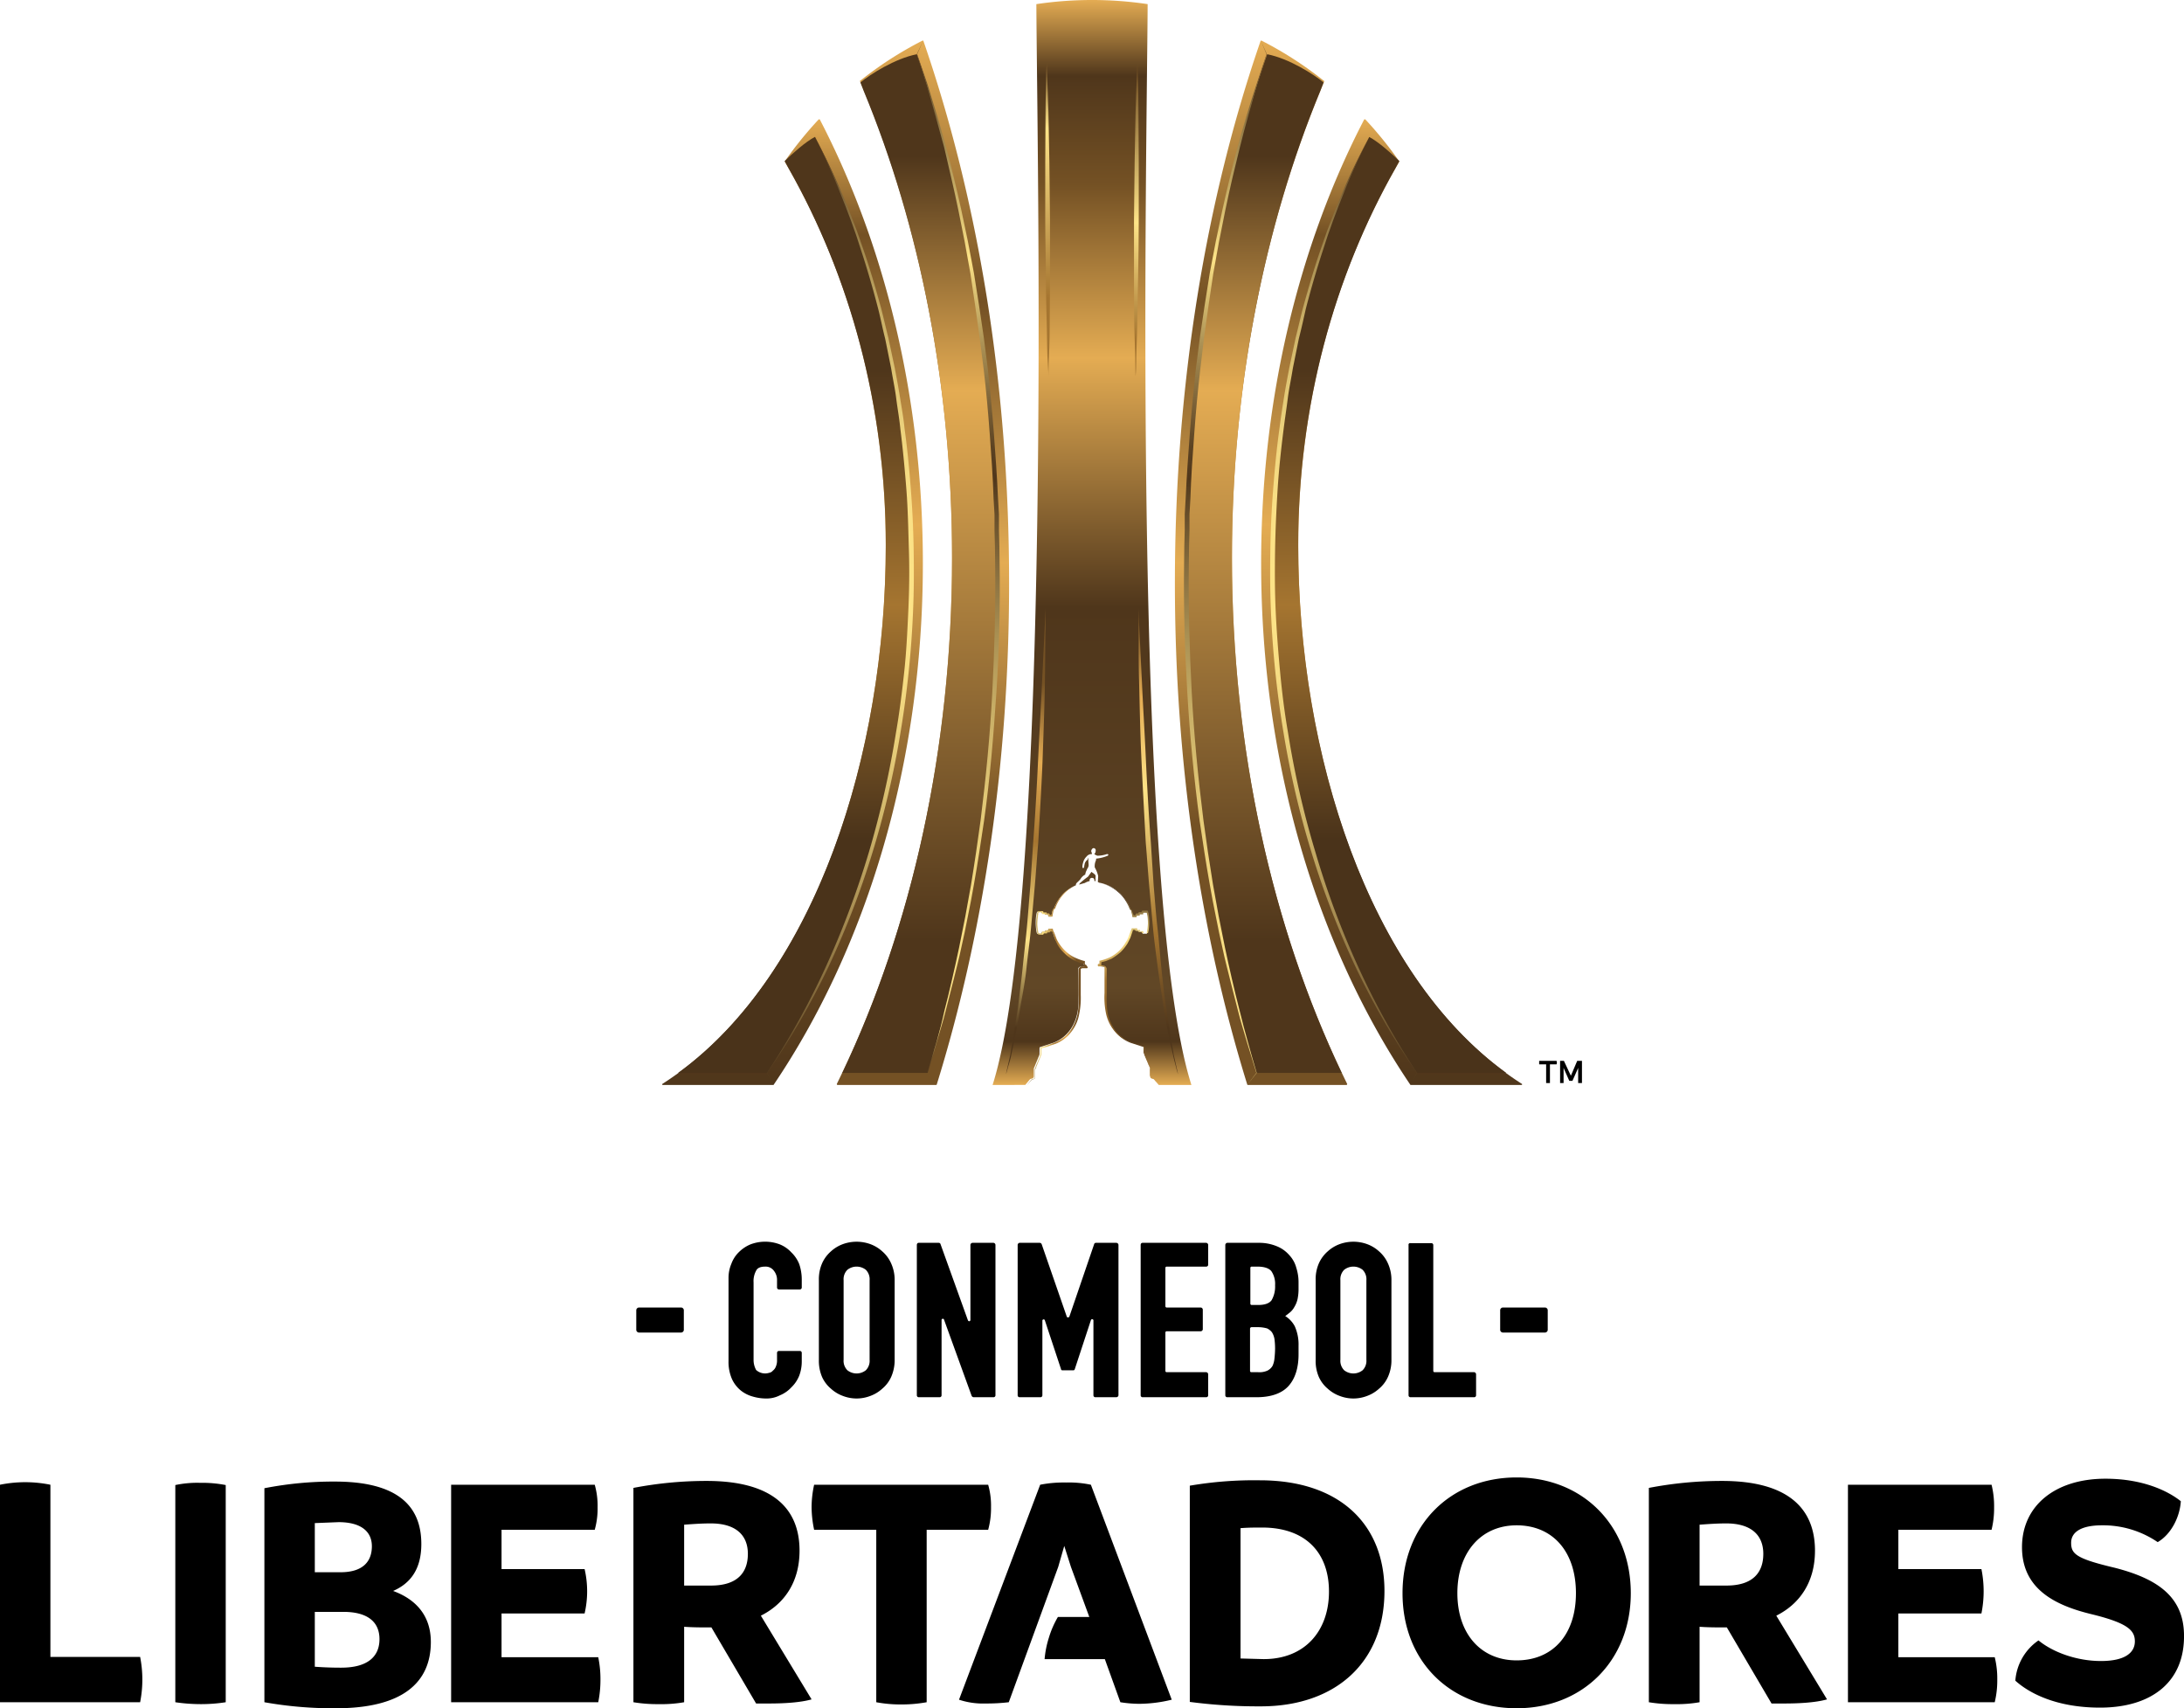 <svg id="Capa_1" data-name="Capa 1" xmlns="http://www.w3.org/2000/svg" xmlns:xlink="http://www.w3.org/1999/xlink" viewBox="0 0 688.9 538.8"><defs><style>.cls-1{mask:url(#mask);}.cls-2,.cls-4{mix-blend-mode:multiply;}.cls-2{fill:url(#linear-gradient);}.cls-3{mask:url(#mask-2);}.cls-4{fill:url(#linear-gradient-2);}.cls-5{fill:url(#linear-gradient-3);}.cls-6{fill:url(#linear-gradient-4);}.cls-7{fill:url(#linear-gradient-5);}.cls-8{fill:url(#linear-gradient-6);}.cls-9{fill:url(#linear-gradient-7);}.cls-10{fill:url(#linear-gradient-8);}.cls-11{fill:url(#linear-gradient-9);}.cls-12{fill:url(#linear-gradient-10);}.cls-13{fill:url(#linear-gradient-11);}.cls-14{fill:url(#linear-gradient-12);}.cls-15{fill:url(#linear-gradient-13);}.cls-16{mask:url(#mask-3);}.cls-17{fill:url(#linear-gradient-14);}.cls-18{mask:url(#mask-4);}.cls-19{fill:url(#linear-gradient-15);}.cls-20{fill:url(#linear-gradient-16);}.cls-21{fill:url(#linear-gradient-17);}.cls-22{fill:url(#linear-gradient-18);}.cls-23{fill:url(#linear-gradient-19);}.cls-24{fill:url(#linear-gradient-20);}.cls-25{fill:url(#linear-gradient-21);}.cls-26{fill:url(#linear-gradient-22);}.cls-27{fill:url(#linear-gradient-23);}.cls-28{filter:url(#luminosity-noclip-4);}.cls-29{filter:url(#luminosity-noclip-3);}.cls-30{filter:url(#luminosity-noclip-2);}.cls-31{filter:url(#luminosity-noclip);}</style><filter id="luminosity-noclip" x="734.99" y="-8942" width="28.93" height="32766" filterUnits="userSpaceOnUse" color-interpolation-filters="sRGB"><feFlood flood-color="#fff" result="bg"/><feBlend in="SourceGraphic" in2="bg"/></filter><mask id="mask" x="734.99" y="-8942" width="28.93" height="32766" maskUnits="userSpaceOnUse"><g class="cls-31"/></mask><linearGradient id="linear-gradient" x1="749.45" y1="517.4" x2="749.45" y2="484.09" gradientUnits="userSpaceOnUse"><stop offset="0"/><stop offset="0.05" stop-color="#1e1e1e"/><stop offset="0.17" stop-color="#616161"/><stop offset="0.28" stop-color="#999"/><stop offset="0.38" stop-color="#c5c5c5"/><stop offset="0.47" stop-color="#e5e5e5"/><stop offset="0.55" stop-color="#f8f8f8"/><stop offset="0.6" stop-color="#fff"/><stop offset="1" stop-color="#fff"/></linearGradient><filter id="luminosity-noclip-2" x="722.34" y="-8942" width="54.24" height="32766" filterUnits="userSpaceOnUse" color-interpolation-filters="sRGB"><feFlood flood-color="#fff" result="bg"/><feBlend in="SourceGraphic" in2="bg"/></filter><mask id="mask-2" x="722.34" y="-8942" width="54.24" height="32766" maskUnits="userSpaceOnUse"><g class="cls-30"/></mask><linearGradient id="linear-gradient-2" x1="749.45" y1="484.09" x2="749.45" y2="819.81" gradientUnits="userSpaceOnUse"><stop offset="0.06" stop-color="#fff"/><stop offset="0.22" stop-color="#fff"/><stop offset="0.38" stop-color="#fff"/><stop offset="0.53" stop-color="#fff"/><stop offset="0.74" stop-color="#ccc"/><stop offset="0.75" stop-color="#cfcfcf"/><stop offset="0.8" stop-color="#eaeaea"/><stop offset="0.84" stop-color="#f9f9f9"/><stop offset="0.88" stop-color="#fff"/><stop offset="1" stop-color="#fff"/></linearGradient><linearGradient id="linear-gradient-3" x1="749.45" y1="823.18" x2="749.45" y2="481" gradientUnits="userSpaceOnUse"><stop offset="0" stop-color="#e4ac53"/><stop offset="0.04" stop-color="#4f361b"/><stop offset="0.09" stop-color="#614726"/><stop offset="0.44" stop-color="#4f361b"/><stop offset="0.67" stop-color="#e4ac53"/><stop offset="0.83" stop-color="#745124"/><stop offset="0.93" stop-color="#4f361b"/><stop offset="1" stop-color="#e4ac53"/></linearGradient><linearGradient id="linear-gradient-4" x1="735.43" y1="599.65" x2="735.43" y2="500.91" gradientUnits="userSpaceOnUse"><stop offset="0.25" stop-color="#a57530"/><stop offset="0.79" stop-color="#fee488"/><stop offset="1" stop-color="#745124"/></linearGradient><linearGradient id="linear-gradient-5" x1="728.57" y1="820.01" x2="728.57" y2="672.89" gradientUnits="userSpaceOnUse"><stop offset="0.1" stop-color="#4f361b"/><stop offset="0.29" stop-color="#fee488"/><stop offset="0.5" stop-color="#a57530"/><stop offset="0.67" stop-color="#e4ac53"/><stop offset="0.84" stop-color="#745124"/></linearGradient><linearGradient id="linear-gradient-6" x1="770.34" y1="820.01" x2="770.34" y2="672.89" gradientUnits="userSpaceOnUse"><stop offset="0.1" stop-color="#4f361b"/><stop offset="0.31" stop-color="#a57530"/><stop offset="0.61" stop-color="#fee488"/><stop offset="0.81" stop-color="#e4ac53"/><stop offset="0.97" stop-color="#745124"/></linearGradient><linearGradient id="linear-gradient-7" x1="763.47" y1="599.65" x2="763.47" y2="500.91" gradientUnits="userSpaceOnUse"><stop offset="0.12" stop-color="#a57530"/><stop offset="0.49" stop-color="#fee488"/><stop offset="0.97" stop-color="#745124"/></linearGradient><linearGradient id="linear-gradient-8" x1="696.15" y1="823.18" x2="696.15" y2="493.8" gradientUnits="userSpaceOnUse"><stop offset="0" stop-color="#745124"/><stop offset="0.25" stop-color="#745124"/><stop offset="0.5" stop-color="#e4ac53"/><stop offset="0.75" stop-color="#745124"/><stop offset="1" stop-color="#e4ac53"/></linearGradient><linearGradient id="linear-gradient-9" x1="695.21" y1="819.37" x2="695.21" y2="498.1" gradientUnits="userSpaceOnUse"><stop offset="0.13" stop-color="#4f361b"/><stop offset="0.67" stop-color="#e4ac53"/><stop offset="0.9" stop-color="#4f361b"/></linearGradient><linearGradient id="linear-gradient-10" x1="707.33" y1="823.6" x2="707.33" y2="493.5" gradientUnits="userSpaceOnUse"><stop offset="0" stop-color="#fee488"/><stop offset="0.11" stop-color="#fbe186"/><stop offset="0.2" stop-color="#f1d780"/><stop offset="0.28" stop-color="#e0c675"/><stop offset="0.36" stop-color="#c8ae66"/><stop offset="0.43" stop-color="#a99053"/><stop offset="0.5" stop-color="#846a3c"/><stop offset="0.57" stop-color="#583f20"/><stop offset="0.58" stop-color="#4f361b"/><stop offset="0.61" stop-color="#5b4222"/><stop offset="0.65" stop-color="#7a6036"/><stop offset="0.71" stop-color="#ac9255"/><stop offset="0.78" stop-color="#f1d780"/><stop offset="0.79" stop-color="#fee488"/><stop offset="0.93" stop-color="#886f3f"/><stop offset="1" stop-color="#4f361b"/></linearGradient><linearGradient id="linear-gradient-11" x1="654.95" y1="823.18" x2="654.95" y2="518.52" gradientUnits="userSpaceOnUse"><stop offset="0" stop-color="#4f361b"/><stop offset="0.25" stop-color="#745124"/><stop offset="0.58" stop-color="#e4ac53"/><stop offset="0.88" stop-color="#745124"/><stop offset="1" stop-color="#e4ac53"/></linearGradient><linearGradient id="linear-gradient-12" x1="655.7" y1="819.37" x2="655.7" y2="524.16" gradientUnits="userSpaceOnUse"><stop offset="0.25" stop-color="#4a331a"/><stop offset="0.5" stop-color="#a57530"/><stop offset="0.75" stop-color="#4f361b"/></linearGradient><linearGradient id="linear-gradient-13" x1="670.1" y1="823.5" x2="670.1" y2="523.81" gradientUnits="userSpaceOnUse"><stop offset="0" stop-color="#4f361b"/><stop offset="0.07" stop-color="#775e34"/><stop offset="0.18" stop-color="#a78d52"/><stop offset="0.27" stop-color="#cdb369"/><stop offset="0.36" stop-color="#e8ce7a"/><stop offset="0.44" stop-color="#f8de84"/><stop offset="0.5" stop-color="#fee488"/><stop offset="0.6" stop-color="#fbe186"/><stop offset="0.67" stop-color="#f1d780"/><stop offset="0.74" stop-color="#e0c675"/><stop offset="0.81" stop-color="#c8ae66"/><stop offset="0.87" stop-color="#a99053"/><stop offset="0.93" stop-color="#846a3c"/><stop offset="0.99" stop-color="#583f20"/><stop offset="1" stop-color="#4f361b"/></linearGradient><filter id="luminosity-noclip-3" x="734.99" y="484.09" width="28.93" height="33.3" filterUnits="userSpaceOnUse" color-interpolation-filters="sRGB"><feFlood flood-color="#fff" result="bg"/><feBlend in="SourceGraphic" in2="bg"/></filter><mask id="mask-3" x="329.98" y="3.09" width="28.93" height="33.3" maskUnits="userSpaceOnUse"><g class="cls-29"><g transform="translate(-405 -481)"><g class="cls-1"><path class="cls-2" d="M735,485c0,4.1.1,9.5.2,15.9s.1,10.5.1,16.5h28.3c0-6,.1-11.5.2-16.5s.1-11.8.1-15.9a116.5,116.5,0,0,0-28.9,0Z"/></g></g></g></mask><linearGradient id="linear-gradient-14" x1="749.45" y1="517.4" x2="749.45" y2="484.09" gradientUnits="userSpaceOnUse"><stop offset="0" stop-color="#4f361b"/><stop offset="0.14" stop-color="#5b3a1e"/><stop offset="0.41" stop-color="#6e4122"/><stop offset="0.6" stop-color="#754424"/><stop offset="1" stop-color="#4f361b"/></linearGradient><filter id="luminosity-noclip-4" x="722.34" y="484.09" width="54.24" height="335.72" filterUnits="userSpaceOnUse" color-interpolation-filters="sRGB"><feFlood flood-color="#fff" result="bg"/><feBlend in="SourceGraphic" in2="bg"/></filter><mask id="mask-4" x="317.33" y="3.09" width="54.24" height="335.72" maskUnits="userSpaceOnUse"><g class="cls-28"><g transform="translate(-405 -481)"><g class="cls-3"><path class="cls-4" d="M722.3,819.8c15.8-59.4,13.7-247.1,12.9-318.9-.1-6.4-.2-11.8-.2-15.9a116.5,116.5,0,0,1,28.9,0c0,4.1-.1,9.5-.1,15.9-.9,71.8-3,259.5,12.8,318.9a72.1,72.1,0,0,0-8.8-.7V818l-1.8-4.4v-2a.4.4,0,0,0-.4-.4l-4-1.3c-5.3-2.1-7.8-7.2-7.8-13.1V786.7a.8.8,0,0,0-.8-.8l-1.3-.2a.2.2,0,0,1,0-.3c.2-.1.4-.2.4-.4h0v-.7a12.8,12.8,0,0,0,9.7-9.2,4.9,4.9,0,0,0,.4-1.1h1c.1.3.1.5.2.5h.8c0,.3.1.4.2.4h.9c0,.4.1.6.2.6h1.2c.2,0,.5-1.6.5-3.5s-.3-3.4-.5-3.4h-1.2c-.1,0-.2.2-.2.5h-.9c-.1,0-.2.2-.2.4h-.8c-.1,0-.1.2-.2.6h-.9a16,16,0,0,0-.5-2.1l-.3-.3a12.8,12.8,0,0,0-9.8-8.3l-.4-.2c0-.4.1-1.5.1-1.9a10.6,10.6,0,0,0-.9-2.4,1,1,0,0,1-.2-.7,4.1,4.1,0,0,1,.3-1.6c.2-.4.1-.7.2-.8h.1a11.8,11.8,0,0,0,3-.7c.6-.2.6-.3.7-.5s-.3-.3-.8-.1a9.5,9.5,0,0,1-2.6.4,2.8,2.8,0,0,1-1-.5s0-.1.2-.3a1.4,1.4,0,0,0,.2-.7.7.7,0,0,0-.6-.9c-.4,0-.7.4-.8.9a1.4,1.4,0,0,0,.2.6v.2H749a2.1,2.1,0,0,0-1.3.8,3.7,3.7,0,0,0-1,1.7c-.3.9-.4,1.8-.1,1.9s.3-.1.4-.6.1-.4.1-.6a2.3,2.3,0,0,1,.9-1.4c.2-.2.3-.3.3,0s.3,1.7-.2,2.6h0a1.6,1.6,0,0,0-.3.6,4.4,4.4,0,0,0-.5,1.5h-.1a3.7,3.7,0,0,0-1.4,1.4,9.1,9.1,0,0,1-1,1c-.4.4-.5.7-.4.9a13.2,13.2,0,0,0-7,7.5l-.3.3a16,16,0,0,0-.5,2.1h-.9c-.1-.4-.1-.6-.2-.6h-.8a1,1,0,0,0-.1-.4h-.9c-.1-.3-.2-.5-.3-.5h-1.2c-.2,0-.5,1.5-.5,3.4s.3,3.5.5,3.5h1.2q.1,0,.3-.6h.9a.6.6,0,0,0,.1-.4h.8c.1,0,.1-.2.2-.5h1a4.9,4.9,0,0,0,.4,1.1,12.8,12.8,0,0,0,9.7,9.2v.7h0c0,.2.2.3.4.4s.1.2,0,.3l-1.3.2a.8.8,0,0,0-.8.8c.1,3.4.1,10,.1,10.1,0,5.9-2.6,11-7.9,13.1l-4,1.3a.4.4,0,0,0-.4.4v2l-1.8,4.4v1.1A74.1,74.1,0,0,0,722.3,819.8ZM749.4,756c-.1-.1-.2-.1-.2,0l-1,1.4a29.6,29.6,0,0,0-2.6,2.1c-.1.2-.2.3-.2.4l1.8-.5a4.7,4.7,0,0,1,1.5-.6v-.3a.7.7,0,0,1,.8-.7h0a.7.7,0,0,1,.7.7v.3h.4a8.3,8.3,0,0,1,0-1.6C750.6,756.8,750,756.7,749.4,756Z"/></g></g></g></mask><linearGradient id="linear-gradient-15" x1="749.45" y1="484.09" x2="749.45" y2="819.81" gradientUnits="userSpaceOnUse"><stop offset="0.06" stop-color="#4f361b"/><stop offset="0.22" stop-color="#a57530"/><stop offset="0.25" stop-color="#ad7d35"/><stop offset="0.29" stop-color="#c39544"/><stop offset="0.35" stop-color="#e7ba5b"/><stop offset="0.38" stop-color="#fcd069"/><stop offset="0.53" stop-color="#fcd069"/><stop offset="0.74" stop-color="#e4ac53"/><stop offset="0.75" stop-color="#d29e4c"/><stop offset="0.78" stop-color="#a3793b"/><stop offset="0.81" stop-color="#7f5c2d"/><stop offset="0.83" stop-color="#644723"/><stop offset="0.86" stop-color="#553a1d"/><stop offset="0.88" stop-color="#4f361b"/><stop offset="1" stop-color="#734122"/></linearGradient><linearGradient id="linear-gradient-16" x1="578" y1="823.18" x2="578" y2="493.8" gradientTransform="matrix(-1, 0, 0, 1, 1380.76, 0)" xlink:href="#linear-gradient-8"/><linearGradient id="linear-gradient-17" x1="577.05" y1="819.37" x2="577.05" y2="498.1" gradientTransform="matrix(-1, 0, 0, 1, 1380.76, 0)" xlink:href="#linear-gradient-9"/><linearGradient id="linear-gradient-18" x1="589.18" y1="823.6" x2="589.18" y2="493.5" gradientTransform="matrix(-1, 0, 0, 1, 1380.76, 0)" xlink:href="#linear-gradient-10"/><linearGradient id="linear-gradient-19" x1="536.79" y1="823.18" x2="536.79" y2="518.52" gradientTransform="matrix(-1, 0, 0, 1, 1380.76, 0)" xlink:href="#linear-gradient-11"/><linearGradient id="linear-gradient-20" x1="537.55" y1="819.37" x2="537.55" y2="524.16" gradientTransform="matrix(-1, 0, 0, 1, 1380.76, 0)" xlink:href="#linear-gradient-12"/><linearGradient id="linear-gradient-21" x1="551.95" y1="823.5" x2="551.95" y2="523.81" gradientTransform="matrix(-1, 0, 0, 1, 1380.76, 0)" xlink:href="#linear-gradient-13"/><linearGradient id="linear-gradient-22" x1="728.14" y1="791.25" x2="747.67" y2="791.25" gradientUnits="userSpaceOnUse"><stop offset="0" stop-color="#4f361b"/><stop offset="0.29" stop-color="#fee488"/><stop offset="0.5" stop-color="#a57530"/><stop offset="0.67" stop-color="#e4ac53"/><stop offset="0.84" stop-color="#745124"/></linearGradient><linearGradient id="linear-gradient-23" x1="760.88" y1="823.4" x2="760.88" y2="757.31" gradientUnits="userSpaceOnUse"><stop offset="0" stop-color="#e4ac53"/><stop offset="0.16" stop-color="#745124"/><stop offset="0.5" stop-color="#a57530"/><stop offset="0.71" stop-color="#fee488"/><stop offset="0.9" stop-color="#4f361b"/></linearGradient></defs><path d="M420.9,1003.6V949.3a39.9,39.9,0,0,0-15.9,0v68.6h44.2a36.9,36.9,0,0,0,0-14.3Zm39.4-54.2v68.5a55.2,55.2,0,0,0,8.1.6,50.3,50.3,0,0,0,7.8-.6V949.4a38.6,38.6,0,0,0-8.1-.7A33.3,33.3,0,0,0,460.3,949.4ZM529,982.8c5.3-2.3,8.9-6.7,8.9-14.8,0-12.2-7.7-19.7-27.3-19.7a113.2,113.2,0,0,0-22.2,2.1v67.5a123.1,123.1,0,0,0,22.6,1.9c21.1,0,29.9-8.2,29.9-20.9C540.9,990.5,536.1,985.4,529,982.8Zm-24.7-21.4,7.5-.3c7,0,10.5,2.9,10.5,7.6s-2.7,8.2-9.9,8.2h-8.1Zm8.3,45.6c-3,0-5.6-.1-8.3-.3V989.4h9c7.7,0,11.4,3.2,11.4,8.6S521.1,1007,512.6,1007Zm50.6-3.3V989.9h26.2a31,31,0,0,0,0-14H563.2V963.5h29.4a24.7,24.7,0,0,0,.9-7.1,24.3,24.3,0,0,0-.9-7.1H547.3v68.6h46.4a35.1,35.1,0,0,0,.7-7.2,33.3,33.3,0,0,0-.7-7Zm94-33.6c0-13.4-8.6-22-29.3-22a121.6,121.6,0,0,0-23.1,2.2v67.6a46.2,46.2,0,0,0,8.1.6,40.8,40.8,0,0,0,7.9-.6V994.1c2.7.2,5.4.2,7.8.2h.8l14.1,24h4.1c4.7,0,9.9-.3,13.4-1.3l-16-26.4C652.4,986.9,657.2,980,657.2,970.1Zm-27.9,11h-8.5V961.9c2.8-.2,5.5-.4,8.4-.4,7.9,0,11.7,3.7,11.7,9.6S637.6,981.1,629.3,981.1Zm88.3-24.8a24,24,0,0,0-.9-7H661.8a33.6,33.6,0,0,0-.8,7.1,35.1,35.1,0,0,0,.8,7.1h19.6v54.4a41.5,41.5,0,0,0,7.9.7,44,44,0,0,0,8-.7V963.5h19.4A25.8,25.8,0,0,0,717.6,956.3Zm23.7-7.7a38.4,38.4,0,0,0-8.2.7l-25.6,67.8a24,24,0,0,0,8.4,1.2,59.5,59.5,0,0,0,7.3-.4l15.6-42.7,1.9-6.6,2.1,6.6,5.8,15.8h-9.9a30,30,0,0,0-2.9,6.7,30.5,30.5,0,0,0-1.3,6.6h19l4.9,13.6a39.2,39.2,0,0,0,5.9.5,44,44,0,0,0,10.3-1.3l-25.5-67.8A33.3,33.3,0,0,0,741.3,948.6Zm61.1-.7a120.4,120.4,0,0,0-22.1,1.7v68.2a165.4,165.4,0,0,0,22.4,1.4c23.5,0,39-13.8,39-36.4C841.7,961.9,827.7,947.9,802.4,947.9Zm1.2,56.4-7.3-.2V963c2.4-.2,4.7-.2,6.8-.2,13.7,0,21.1,7.9,21.1,20.2S816.7,1004.3,803.6,1004.3ZM883.4,947c-20.9,0-36,15-36,36.5s15.1,36.3,36,36.3,36-15.1,36-36.3S904.4,947,883.4,947Zm0,57.7c-11.3,0-18.7-8.4-18.7-21.2s7.4-21.4,18.7-21.4,18.7,8.2,18.7,21.4S894.7,1004.7,883.4,1004.7Zm94.1-34.6c0-13.4-8.6-22-29.3-22a121.6,121.6,0,0,0-23.1,2.2v67.6a45.5,45.5,0,0,0,8.1.6,40.8,40.8,0,0,0,7.9-.6V994.1c2.7.2,5.4.2,7.8.2h.8l14.1,24h4c4.8,0,10-.3,13.5-1.3l-16-26.4C972.7,986.9,977.5,980,977.5,970.1Zm-27.9,11h-8.5V961.9c2.8-.2,5.5-.4,8.4-.4,7.9,0,11.7,3.7,11.7,9.6S957.9,981.1,949.6,981.1Zm54.2,22.6V989.9H1030a35.3,35.3,0,0,0,0-14h-26.2V963.5h29.4a28.7,28.7,0,0,0,.8-7.1,28.1,28.1,0,0,0-.8-7.1H987.9v68.6h46.3a29.4,29.4,0,0,0,.8-7.2,27.9,27.9,0,0,0-.8-7Zm68.3-28.2c-12.3-2.9-13.8-4.4-13.8-7.9s3.4-5.5,9.7-5.5a30.6,30.6,0,0,1,17.6,5.3c4.3-2.5,7-8,7.3-12.9-4-3.2-11.9-7.1-23.8-7.1-15.8,0-26.3,8.5-26.3,21.6s10.3,18.3,21.8,21.1,13.8,5.1,13.8,8.6-3,6.2-10.7,6.2-15.2-2.8-19.7-6.5a16.9,16.9,0,0,0-7.3,12.7c4.3,3.9,12.9,8.5,26.7,8.5,16.4,0,26.8-8.2,26.5-23.1C1093.7,984.2,1084.9,978.8,1072.1,975.5Z" transform="translate(-405 -481)"/><path d="M654.6,876a10.1,10.1,0,0,0-3.6-2.5,13,13,0,0,0-9.3,0,11.3,11.3,0,0,0-3.6,2.4,9.8,9.8,0,0,0-2.4,3.7,11.3,11.3,0,0,0-.9,4.5v26.2a13.5,13.5,0,0,0,1.1,5.7,10.2,10.2,0,0,0,2.8,3.6,10.5,10.5,0,0,0,3.8,1.9,15.1,15.1,0,0,0,4.1.6,9.2,9.2,0,0,0,4.4-1,10.1,10.1,0,0,0,3.6-2.5,10.5,10.5,0,0,0,2.5-3.7,12.7,12.7,0,0,0,.8-4.4v-2.8a.6.6,0,0,0-.6-.6h-6.6a.6.6,0,0,0-.6.6v2.2a4.8,4.8,0,0,1-.4,2.2,2.7,2.7,0,0,1-.9,1.2,1.9,1.9,0,0,1-1.2.7,4.2,4.2,0,0,1-4.1-.9,6.6,6.6,0,0,1-.8-3.2V885.5a6.8,6.8,0,0,1,.8-3.7c.4-.9,1.4-1.3,2.9-1.3a3.2,3.2,0,0,1,2.7,1.3,4.6,4.6,0,0,1,1,3.1v2.2a.6.6,0,0,0,.6.6h6.6a.6.6,0,0,0,.6-.6v-2.6a15.1,15.1,0,0,0-.8-4.8A10.5,10.5,0,0,0,654.6,876Zm28.7-.3a11.4,11.4,0,0,0-3.8-2.3,12.7,12.7,0,0,0-8.6,0,11.4,11.4,0,0,0-3.8,2.3,10.8,10.8,0,0,0-2.8,3.8,12.5,12.5,0,0,0-1,5.3v25.1a13,13,0,0,0,1,5.4,10.4,10.4,0,0,0,2.8,3.7,11.4,11.4,0,0,0,3.8,2.3,12,12,0,0,0,8.6,0,11.4,11.4,0,0,0,3.8-2.3,10.4,10.4,0,0,0,2.8-3.7,13,13,0,0,0,1.1-5.4V884.8a12.5,12.5,0,0,0-1.1-5.3A10.8,10.8,0,0,0,683.3,875.7Zm-4,34.2a4.2,4.2,0,0,1-1.2,3.3,4.7,4.7,0,0,1-5.8,0,4.2,4.2,0,0,1-1.2-3.3V884.8a4.2,4.2,0,0,1,1.2-3.3,4.7,4.7,0,0,1,5.8,0,4.2,4.2,0,0,1,1.2,3.3ZM718.4,873h-6.6a.7.7,0,0,0-.7.7v23.6c0,.5-.6.6-.8.1l-8.6-23.9a.6.6,0,0,0-.6-.5h-6.3c-.4,0-.6.3-.6.7v47.4a.6.6,0,0,0,.6.6h6.6a.6.6,0,0,0,.6-.6V897.4a.4.4,0,0,1,.8-.1l8.7,24a.8.8,0,0,0,.6.4h6.3a.6.6,0,0,0,.6-.6V873.7A.7.7,0,0,0,718.4,873Zm38.7,0h-6.4a.6.6,0,0,0-.6.5l-7.8,22.8c-.2.3-.7.3-.8,0l-7.9-22.8a.7.7,0,0,0-.6-.5h-6.4a.7.7,0,0,0-.6.7v47.4a.6.6,0,0,0,.6.6h6.6a.6.6,0,0,0,.6-.6V897.6a.4.4,0,0,1,.8-.1l5.1,15.4c0,.2.2.3.4.3h3.5c.2,0,.3-.1.4-.3l5.1-15.5a.4.4,0,0,1,.8.2v23.5a.6.6,0,0,0,.6.6h6.6a.7.7,0,0,0,.7-.6V873.7A.7.7,0,0,0,757.1,873Zm28.4,0H765.4c-.4,0-.6.3-.6.7v47.4a.6.6,0,0,0,.6.6h20.1a.6.6,0,0,0,.6-.6v-6.6a.7.7,0,0,0-.6-.7H773a.4.4,0,0,1-.4-.4V901.3a.4.4,0,0,1,.4-.4h10.7a.7.7,0,0,0,.7-.6v-6.2a.7.7,0,0,0-.7-.7H773a.4.4,0,0,1-.4-.4V880.9a.4.4,0,0,1,.4-.4h12.5a.6.6,0,0,0,.6-.6v-6.2A.7.7,0,0,0,785.5,873Zm26.2,3.9a10.3,10.3,0,0,0-3.9-2.8A14.6,14.6,0,0,0,802,873h-9.9a.7.7,0,0,0-.6.7v47.4a.6.6,0,0,0,.6.6h9.2c4.6,0,8-1.2,10.1-3.5s3.2-5.7,3.2-10v-2.7a14,14,0,0,0-1.2-6.2,8.4,8.4,0,0,0-3-3.2l1.3-1a5.8,5.8,0,0,0,1.6-1.9,8.2,8.2,0,0,0,1-2.5,15.8,15.8,0,0,0,.3-3.4v-1.7a14.9,14.9,0,0,0-.7-4.7A9.3,9.3,0,0,0,811.7,876.9ZM807,909.5a7,7,0,0,1-.6,2.3,3.9,3.9,0,0,1-1.6,1.5,6.2,6.2,0,0,1-3,.5h-2c-.3,0-.5-.1-.5-.4V900a.5.5,0,0,1,.5-.4h2a10.6,10.6,0,0,1,2.9.4,4.4,4.4,0,0,1,1.5,1.2,5.8,5.8,0,0,1,.8,2.1,23.6,23.6,0,0,1,.2,3A30.5,30.5,0,0,1,807,909.5Zm-.9-18.4q-1.1,1.5-4.2,1.5h-2.1a.4.4,0,0,1-.4-.4V880.9a.4.4,0,0,1,.4-.4h1.8c2.2,0,3.6.5,4.4,1.4a7.1,7.1,0,0,1,1.2,4.5A8.6,8.6,0,0,1,806.1,891.1ZM840,875.7a11.4,11.4,0,0,0-3.8-2.3,12.7,12.7,0,0,0-8.6,0,11.4,11.4,0,0,0-3.8,2.3,10.8,10.8,0,0,0-2.8,3.8,12.5,12.5,0,0,0-1,5.3v25.1a12.7,12.7,0,0,0,1,5.4,10.4,10.4,0,0,0,2.8,3.7,11.4,11.4,0,0,0,3.8,2.3,12,12,0,0,0,8.6,0A11.4,11.4,0,0,0,840,919a10.4,10.4,0,0,0,2.8-3.7,12.7,12.7,0,0,0,1.1-5.4V884.8a12.5,12.5,0,0,0-1.1-5.3A10.8,10.8,0,0,0,840,875.7Zm-4,34.2a4.2,4.2,0,0,1-1.2,3.3,4.7,4.7,0,0,1-5.8,0,4.2,4.2,0,0,1-1.2-3.3V884.8a4.2,4.2,0,0,1,1.2-3.3,4.7,4.7,0,0,1,5.8,0,4.2,4.2,0,0,1,1.2,3.3Zm34,3.9H857.5a.4.4,0,0,1-.4-.4V873.7a.6.6,0,0,0-.6-.6h-6.6a.5.5,0,0,0-.6.6v47.4a.6.6,0,0,0,.6.6H870a.6.6,0,0,0,.6-.6v-6.6A.7.7,0,0,0,870,913.8Zm22.4-20.4H879a.9.9,0,0,0-.8.8v6.3a.9.9,0,0,0,.8.8h13.4a.9.9,0,0,0,.8-.8v-6.3A.9.9,0,0,0,892.4,893.4Zm-272.5,0H606.5a.9.9,0,0,0-.8.8v6.3a.9.9,0,0,0,.8.8h13.4a.9.9,0,0,0,.8-.8v-6.3A.9.9,0,0,0,619.9,893.4Z" transform="translate(-405 -481)"/><path class="cls-5" d="M750.6,757.3a8.3,8.3,0,0,0,0,1.6h-.4v-.3a.7.7,0,0,0-.7-.7h0a.7.7,0,0,0-.8.7v.3a4.7,4.7,0,0,0-1.5.6l-1.8.5c0-.1.1-.2.2-.4a29.6,29.6,0,0,1,2.6-2.1l1-1.4c0-.1.1-.1.2,0S750.6,756.8,750.6,757.3Zm-22.2,65.9,1.5-1.8.5-.2a.7.7,0,0,0,.7-.7V818l1.8-4.4v-2a.4.4,0,0,1,.4-.4l4-1.3c5.3-2.1,7.9-7.2,7.9-13.1,0-.1,0-6.7-.1-10.1a.8.8,0,0,1,.8-.8l1.3-.2c.1-.1.2-.2,0-.3s-.4-.2-.4-.4h0v-.7a12.8,12.8,0,0,1-9.7-9.2,4.9,4.9,0,0,1-.4-1.1h-1c-.1.3-.1.5-.2.5h-.8a.6.6,0,0,1-.1.4h-.9q-.2.6-.3.6h-1.2c-.2,0-.5-1.6-.5-3.5s.3-3.4.5-3.4h1.2c.1,0,.2.2.3.5h.9a1,1,0,0,1,.1.4h.8c.1,0,.1.2.2.6h.9a16,16,0,0,1,.5-2.1l.3-.3a13.2,13.2,0,0,1,7-7.5c-.1-.2,0-.5.4-.9a9.1,9.1,0,0,0,1-1,3.7,3.7,0,0,1,1.4-1.4h.1a4.4,4.4,0,0,1,.5-1.5,1.6,1.6,0,0,1,.3-.6h0c.5-.9.2-1.2.2-2.6s-.1-.2-.3,0a2.3,2.3,0,0,0-.9,1.4c0,.2-.1.4-.1.6s-.1.7-.4.6-.2-1,.1-1.9a3.7,3.7,0,0,1,1-1.7,2.1,2.1,0,0,1,1.3-.8h.4V750a1.4,1.4,0,0,1-.2-.6c.1-.5.4-.9.8-.9a.7.7,0,0,1,.6.9,1.4,1.4,0,0,1-.2.7c-.2.2-.2.3-.2.3a2.8,2.8,0,0,0,1,.5,9.5,9.5,0,0,0,2.6-.4c.5-.2.8-.1.8.1s-.1.3-.7.5a11.8,11.8,0,0,1-3,.7h-.1c-.1.1,0,.4-.2.8a4.1,4.1,0,0,0-.3,1.6,1,1,0,0,0,.2.7,10.6,10.6,0,0,1,.9,2.4c0,.4-.1,1.5-.1,1.9l.4.2a12.8,12.8,0,0,1,9.8,8.3l.3.3a16,16,0,0,1,.5,2.1h.9c.1-.4.1-.6.2-.6h.8c0-.2.1-.4.2-.4h.9c0-.3.1-.5.2-.5h1.2c.2,0,.5,1.5.5,3.4s-.3,3.5-.5,3.5h-1.2c-.1,0-.2-.2-.2-.6h-.9c-.1,0-.2-.1-.2-.4h-.8c-.1,0-.1-.2-.2-.5h-1a4.9,4.9,0,0,1-.4,1.1,12.8,12.8,0,0,1-9.7,9.2v.7h0c0,.2-.2.3-.4.4a.2.2,0,0,0,0,.3l1.3.2a.8.8,0,0,1,.8.8v10.1c0,5.9,2.5,11,7.8,13.1l4,1.3a.4.4,0,0,1,.4.4v2l1.8,4.4v2.5a.7.7,0,0,0,.7.7l.5.2,1.5,1.8h10.3c-18.9-59.5-14-297.6-13.8-340.9a119.1,119.1,0,0,0-35.1,0c.2,43.3,5.1,281.4-13.8,340.9Z" transform="translate(-405 -481)"/><path class="cls-6" d="M735.7,599.6s0-1.5-.2-4.2-.2-6.6-.3-11.2-.3-10-.3-15.8-.2-11.9-.2-18.1V532.2c0-5.8.1-11.2.1-15.9s.2-8.4.2-11.1.2-4.3.2-4.3,0,1.6.1,4.3.3,6.5.4,11.1.2,10.1.3,15.8.1,12,.2,18.2v18.1c0,5.8-.1,11.2-.1,15.8s-.2,8.5-.3,11.2S735.7,599.6,735.7,599.6Z" transform="translate(-405 -481)"/><path class="cls-7" d="M722.3,819.8l1.4-6.2c.3-2,.8-4.4,1.2-7.2s1-5.9,1.4-9.3.9-7.1,1.3-11.1.9-8.1,1.3-12.4.7-8.7,1.1-13.3l.9-13.7c.7-9.2,1.2-18.4,1.6-27s.9-16.7,1.2-23.6c.7-13.9,1.1-23.1,1.1-23.1v6.4c-.1,4-.1,9.8-.2,16.7s-.4,15-.7,23.6-.9,17.9-1.4,27.1c-.4,4.6-.7,9.2-1.1,13.8l-1.2,13.3c-.4,4.3-1,8.4-1.4,12.4s-1.1,7.6-1.7,11-1.1,6.6-1.6,9.3-1.1,5.2-1.5,7.2-1,3.5-1.2,4.5A16.6,16.6,0,0,1,722.3,819.8Z" transform="translate(-405 -481)"/><path class="cls-8" d="M764.1,672.9s.4,9.2,1.1,23.1c.3,6.9.8,14.9,1.2,23.6s.9,17.8,1.6,27l.9,13.7c.4,4.6.7,9,1.2,13.3s.8,8.5,1.2,12.4.8,7.7,1.3,11.1l1.4,9.3c.4,2.8.9,5.2,1.2,7.2l1.4,6.2a16.6,16.6,0,0,1-.5-1.6c-.2-1-.7-2.6-1.1-4.5s-1.1-4.4-1.6-7.2-1.1-5.8-1.6-9.3-1.1-7.1-1.6-11-1.1-8.1-1.5-12.4l-1.2-13.3c-.4-4.6-.7-9.2-1.1-13.8-.5-9.2-1-18.4-1.4-27.1s-.5-16.7-.7-23.6-.1-12.7-.2-16.7Z" transform="translate(-405 -481)"/><path class="cls-9" d="M763.8,500.9s0,1.6.1,4.3.2,6.5.2,11.1.1,10.1.1,15.9v18.1c0,6.2-.1,12.3-.2,18.1s-.2,11.2-.3,15.8-.3,8.5-.3,11.2-.2,4.2-.2,4.2-.1-1.5-.1-4.2-.2-6.6-.3-11.2-.1-10-.1-15.8V550.3c.1-6.2.1-12.4.2-18.2s.2-11.1.3-15.8.3-8.4.4-11.1S763.8,500.9,763.8,500.9Z" transform="translate(-405 -481)"/><path class="cls-10" d="M669.2,823.2h31.1a.2.2,0,0,0,.2-.2c14.5-46.7,22.8-100.6,22.8-158,0-62.9-9.9-121.5-27-171,0-.2-.2-.2-.3-.2a116.2,116.2,0,0,0-19.7,12.7c-.1,0-.1.1,0,.2,18.4,43.4,29,94.9,29,150.2,0,62.2-13.5,119.6-36.3,165.9C668.9,823,669,823.2,669.2,823.2Z" transform="translate(-405 -481)"/><path class="cls-11" d="M694.2,498.1c-7,1.4-14.6,6.3-17.8,8.9l1,2.6h0c17.7,42.7,27.9,93.2,27.9,147.3,0,60.6-12.8,116.7-34.6,162.5h26.9c14.1-45.3,22.1-97.7,22.1-153.5C719.7,604.8,710.9,546.2,694.2,498.1Z" transform="translate(-405 -481)"/><path class="cls-12" d="M700.5,823.1l-3-3.7h0c1-3.2,2-6.5,2.9-9.7s1.8-6.6,2.5-9.9c1.7-6.6,3.2-13.2,4.6-19.8l1-5,1-5,1.8-10c1.1-6.7,2.1-13.5,3-20.2,1.7-13.5,3-27,3.7-40.5s1.1-27.1.9-40.7c0-3.4-.1-6.8-.2-10.2v-5.1l-.3-5.1c-.2-6.7-.7-13.5-1.2-20.3s-1.1-13.5-1.9-20.3L714,587.4l-1.4-10-1.5-10.1-1.8-10-2-10c-.7-3.3-1.4-6.6-2.2-10l-2.3-9.9-2.7-9.8c-.9-3.3-1.9-6.5-2.8-9.8l-3.1-9.7h0l2-4.3-1.9,4.3h0l3.3,9.6,3,9.8c.9,3.2,1.9,6.5,2.8,9.8s1.7,6.5,2.5,9.9,1.6,6.6,2.3,9.9l2.1,10,1.9,10,1.6,10.1,1.5,10.1,1.3,10.1c.7,6.8,1.4,13.5,1.9,20.3s1,13.6,1.3,20.4l.3,5.1v5.1c.1,3.4.2,6.8.2,10.2.2,13.6-.1,27.2-1,40.8s-2,27.1-3.9,40.6c-1,6.7-2,13.4-3.2,20.1-.6,3.4-1.2,6.7-1.9,10l-1,5-1.1,5c-.7,3.4-1.6,6.7-2.4,10s-1.7,6.5-2.5,9.8-1.9,6.6-2.8,9.8-2,6.5-3,9.8Z" transform="translate(-405 -481)"/><path class="cls-13" d="M614,823.2h35c29.2-43.2,47.1-101,47.1-164.5,0-52.2-12-100.5-32.5-140a.3.3,0,0,0-.4,0,121.4,121.4,0,0,0-10.6,13.1v.3c20.1,34.5,31.8,76.1,31.8,120.9,0,68.7-23.9,140.1-70.5,169.9A.2.2,0,0,0,614,823.2Z" transform="translate(-405 -481)"/><path class="cls-14" d="M662.1,524.2H662c-3,1.6-7,5.2-9.5,7.6l1.2,2.2c19.4,34.1,30.7,75,30.7,118.9,0,66.2-22.1,135-65.5,166.5H647c28.2-41.6,45.5-97.4,45.5-158.8C692.5,610.2,681.9,562.3,662.1,524.2Z" transform="translate(-405 -481)"/><path class="cls-15" d="M662.1,524.2c2.9,5.7,5.8,11.4,8.3,17.4l1.9,4.4,1.7,4.5c.6,1.5,1.2,3,1.7,4.5l1.6,4.6c2.1,6.1,3.9,12.3,5.6,18.5.8,3.1,1.5,6.2,2.3,9.4l2,9.4c.6,3.2,1.2,6.3,1.7,9.5s1.1,6.4,1.4,9.6c.9,6.4,1.5,12.8,2,19.2s.8,12.9.9,19.3.1,12.9-.2,19.4a308.5,308.5,0,0,1-4,38.4,284.9,284.9,0,0,1-8.8,37.6A271.7,271.7,0,0,1,666.3,786,241.3,241.3,0,0,1,647,819.4l1.9,3.7-2-3.7h0a240.8,240.8,0,0,0,18.7-33.7,282.9,282.9,0,0,0,13.5-36,299.2,299.2,0,0,0,8.5-37.5c1.1-6.3,1.9-12.7,2.6-19.1s1-12.8,1.3-19.2.4-12.8.2-19.2-.3-12.9-.8-19.3-1.1-12.8-1.9-19.1c-.3-3.2-.9-6.4-1.3-9.6s-1.1-6.3-1.6-9.5l-1.9-9.4c-.8-3.1-1.4-6.3-2.2-9.4-1.6-6.2-3.4-12.4-5.4-18.5l-1.5-4.6-1.6-4.5-1.7-4.5-1.8-4.5C667.6,535.7,664.9,529.9,662.1,524.2Z" transform="translate(-405 -481)"/><g class="cls-16"><path class="cls-17" d="M735,485c0,4.1.1,9.5.2,15.9s.1,10.5.1,16.5h28.3c0-6,.1-11.5.2-16.5s.1-11.8.1-15.9a116.5,116.5,0,0,0-28.9,0Z" transform="translate(-405 -481)"/></g><g class="cls-18"><path class="cls-19" d="M722.3,819.8c15.8-59.4,13.7-247.1,12.9-318.9-.1-6.4-.2-11.8-.2-15.9a116.5,116.5,0,0,1,28.9,0c0,4.1-.1,9.5-.1,15.9-.9,71.8-3,259.5,12.8,318.9a72.1,72.1,0,0,0-8.8-.7V818l-1.8-4.4v-2a.4.4,0,0,0-.4-.4l-4-1.3c-5.3-2.1-7.8-7.2-7.8-13.1V786.7a.8.8,0,0,0-.8-.8l-1.3-.2a.2.2,0,0,1,0-.3c.2-.1.4-.2.4-.4h0v-.7a12.8,12.8,0,0,0,9.7-9.2,4.9,4.9,0,0,0,.4-1.1h1c.1.3.1.5.2.5h.8c0,.3.1.4.2.4h.9c0,.4.1.6.2.6h1.2c.2,0,.5-1.6.5-3.5s-.3-3.4-.5-3.4h-1.2c-.1,0-.2.2-.2.5h-.9c-.1,0-.2.2-.2.4h-.8c-.1,0-.1.2-.2.6h-.9a16,16,0,0,0-.5-2.1l-.3-.3a12.8,12.8,0,0,0-9.8-8.3l-.4-.2c0-.4.1-1.5.1-1.9a10.6,10.6,0,0,0-.9-2.4,1,1,0,0,1-.2-.7,4.1,4.1,0,0,1,.3-1.6c.2-.4.1-.7.2-.8h.1a11.8,11.8,0,0,0,3-.7c.6-.2.6-.3.7-.5s-.3-.3-.8-.1a9.5,9.5,0,0,1-2.6.4,2.8,2.8,0,0,1-1-.5s0-.1.2-.3a1.4,1.4,0,0,0,.2-.7.7.7,0,0,0-.6-.9c-.4,0-.7.4-.8.9a1.4,1.4,0,0,0,.2.6v.2H749a2.1,2.1,0,0,0-1.3.8,3.7,3.7,0,0,0-1,1.7c-.3.9-.4,1.8-.1,1.9s.3-.1.4-.6.1-.4.1-.6a2.3,2.3,0,0,1,.9-1.4c.2-.2.3-.3.3,0s.3,1.7-.2,2.6h0a1.6,1.6,0,0,0-.3.6,4.4,4.4,0,0,0-.5,1.5h-.1a3.7,3.7,0,0,0-1.4,1.4,9.1,9.1,0,0,1-1,1c-.4.4-.5.7-.4.9a13.2,13.2,0,0,0-7,7.5l-.3.3a16,16,0,0,0-.5,2.1h-.9c-.1-.4-.1-.6-.2-.6h-.8a1,1,0,0,0-.1-.4h-.9c-.1-.3-.2-.5-.3-.5h-1.2c-.2,0-.5,1.5-.5,3.4s.3,3.5.5,3.5h1.2q.1,0,.3-.6h.9a.6.6,0,0,0,.1-.4h.8c.1,0,.1-.2.2-.5h1a4.9,4.9,0,0,0,.4,1.1,12.8,12.8,0,0,0,9.7,9.2v.7h0c0,.2.2.3.4.4s.1.2,0,.3l-1.3.2a.8.8,0,0,0-.8.8c.1,3.4.1,10,.1,10.1,0,5.9-2.6,11-7.9,13.1l-4,1.3a.4.4,0,0,0-.4.4v2l-1.8,4.4v1.1A74.1,74.1,0,0,0,722.3,819.8ZM749.4,756c-.1-.1-.2-.1-.2,0l-1,1.4a29.6,29.6,0,0,0-2.6,2.1c-.1.2-.2.3-.2.4l1.8-.5a4.7,4.7,0,0,1,1.5-.6v-.3a.7.7,0,0,1,.8-.7h0a.7.7,0,0,1,.7.7v.3h.4a8.3,8.3,0,0,1,0-1.6C750.6,756.8,750,756.7,749.4,756Z" transform="translate(-405 -481)"/></g><path class="cls-20" d="M829.7,823.2H798.6a.2.2,0,0,1-.2-.2c-14.5-46.7-22.8-100.6-22.8-158,0-62.9,9.9-121.5,27-171,.1-.2.2-.2.3-.2a116.2,116.2,0,0,1,19.7,12.7c.1,0,.1.1.1.2-18.4,43.4-29.1,94.9-29.1,150.2,0,62.2,13.5,119.6,36.3,165.9C830,823,829.9,823.2,829.7,823.2Z" transform="translate(-405 -481)"/><path class="cls-21" d="M804.7,498.1c7,1.4,14.6,6.3,17.8,8.9l-1,2.6h0c-17.7,42.7-27.9,93.2-27.9,147.3,0,60.6,12.8,116.7,34.6,162.5H801.3c-14.1-45.3-22.1-97.7-22.1-153.5C779.2,604.8,788,546.2,804.7,498.1Z" transform="translate(-405 -481)"/><path class="cls-22" d="M798.5,823.1l2.9-3.7h0c-1-3.3-1.9-6.6-2.8-9.8s-1.8-6.6-2.6-9.9c-1.7-6.6-3.2-13.2-4.6-19.8l-1-5-1-5-1.8-10c-1.1-6.7-2.1-13.5-3-20.2-1.7-13.5-3-27-3.7-40.5s-1.1-27.1-.9-40.7c0-3.4.1-6.8.2-10.2v-5.1l.3-5.1c.2-6.7.7-13.5,1.2-20.3s1.1-13.5,1.9-20.3l1.2-10.1,1.4-10,1.5-10.1,1.8-10,2-10c.7-3.3,1.4-6.6,2.2-10l2.4-9.9c.8-3.3,1.7-6.5,2.6-9.8s1.9-6.5,2.8-9.8l3.1-9.7h0l-1.9-4.3,1.8,4.3h0l-3.2,9.6c-1.1,3.3-2.1,6.5-3.1,9.8s-1.9,6.5-2.8,9.8-1.7,6.5-2.5,9.9-1.6,6.6-2.3,9.9l-2.1,10-1.9,10-1.6,10.1-1.5,10.1-1.3,10.1c-.7,6.8-1.4,13.5-1.9,20.3s-1,13.6-1.3,20.4l-.3,5.1v5.1c-.1,3.4-.2,6.8-.2,10.2-.2,13.6.2,27.2,1,40.8s2.1,27.1,3.9,40.6c1,6.7,2,13.4,3.2,20.1.6,3.4,1.2,6.7,1.9,10l1,5,1.1,5c.7,3.4,1.6,6.7,2.4,10s1.7,6.5,2.5,9.8,1.9,6.6,2.8,9.8l3,9.8Z" transform="translate(-405 -481)"/><path class="cls-23" d="M884.9,823.2h-35c-29.2-43.2-47.1-101-47.1-164.5,0-52.2,12-100.5,32.5-140a.3.3,0,0,1,.4,0,121.4,121.4,0,0,1,10.6,13.1v.3c-20.1,34.5-31.8,76.1-31.8,120.9,0,68.7,23.9,140.1,70.6,169.9A.2.2,0,0,1,884.9,823.2Z" transform="translate(-405 -481)"/><path class="cls-24" d="M836.9,524.2h0c3,1.6,7,5.2,9.5,7.6l-1.2,2.2c-19.4,34.1-30.7,75-30.7,118.9,0,66.2,22.2,135,65.6,166.5H851.9c-28.2-41.6-45.5-97.4-45.5-158.8C806.4,610.2,817,562.3,836.9,524.2Z" transform="translate(-405 -481)"/><path class="cls-25" d="M836.9,524.2c-3,5.7-5.9,11.4-8.4,17.4l-1.8,4.4c-.7,1.5-1.2,3-1.8,4.5s-1.2,3-1.7,4.5l-1.6,4.6c-2.1,6.1-3.9,12.3-5.6,18.5-.8,3.1-1.5,6.2-2.3,9.4l-2,9.4c-.6,3.2-1.2,6.3-1.7,9.5s-1,6.4-1.4,9.6c-.9,6.4-1.5,12.8-2,19.2s-.8,12.9-.9,19.3-.1,12.9.2,19.4a308.5,308.5,0,0,0,4,38.4,284.9,284.9,0,0,0,8.8,37.6A271.7,271.7,0,0,0,832.6,786a241.3,241.3,0,0,0,19.3,33.4l-1.9,3.7,2-3.7h0a240.8,240.8,0,0,1-18.7-33.7,268,268,0,0,1-13.4-36,282.9,282.9,0,0,1-8.6-37.5c-1.1-6.3-1.9-12.7-2.5-19.1s-1.1-12.8-1.4-19.2-.3-12.8-.2-19.2.4-12.9.8-19.3,1.1-12.8,1.9-19.1c.4-3.2.9-6.4,1.3-9.6s1.1-6.3,1.6-9.5l1.9-9.4c.8-3.1,1.5-6.3,2.2-9.4,1.6-6.2,3.4-12.4,5.4-18.5l1.5-4.6,1.6-4.5,1.7-4.5,1.8-4.5C831.3,535.7,834,529.9,836.9,524.2Z" transform="translate(-405 -481)"/><path class="cls-26" d="M747.6,785.3h-.2a.3.3,0,0,1-.1-.2h-.1v-1h-.2a17.5,17.5,0,0,1-3.2-1.2,11,11,0,0,1-2.8-2,12.6,12.6,0,0,1-2.1-2.6,8,8,0,0,1-.8-1.6l-.6-1.6h0a3,3,0,0,1-.4-1v-.2h-1.4v.5h-.9v.3a.1.1,0,0,0-.1.1h-1v.3a1,1,0,0,1-.1.3h-1c0-.1-.1-.3-.1-.4a19,19,0,0,1-.3-2.5,19.4,19.4,0,0,1,.2-2.4c0-.3,0-.5.1-.6V769a.3.3,0,0,1,.1-.2h1.1v.5h1v.2h.9a.6.6,0,0,1,.1.4v.2h1.3v-.2a14.2,14.2,0,0,1,.4-2l.3-.3h.1a13.1,13.1,0,0,1,6.8-7.6h0c-.1-.1,0-.3.1-.5l.3-.4-.3.4c-.1.2-.2.4-.1.5a13.2,13.2,0,0,0-7.1,7.4l-.3.3h-.1a10.6,10.6,0,0,0-.4,1.9h-.6v-.2c0-.1,0-.1-.1-.2s0-.1-.1-.1h-.7a.4.4,0,0,0-.1-.3h-1v-.2c0-.1-.1-.2-.3-.2h-1.3a.2.2,0,0,0-.2.2.3.3,0,0,1-.1.2c0,.1-.1.2-.1.3s-.1.5-.1.7a21.1,21.1,0,0,0-.2,2.5,11.5,11.5,0,0,0,.3,2.6.9.9,0,0,0,.3.7c0,.1.1.1.2.2h1.4l.2-.2c0-.1,0-.1.1-.2h.9a.1.1,0,0,0,.1-.1c0-.1,0-.1.1-.2h.5c.2,0,.3-.1.3-.2a.1.1,0,0,0,.1-.1h.6a3.6,3.6,0,0,0,.4.9,10.9,10.9,0,0,0,.5,1.7c.3.5.5,1.1.8,1.6a12.3,12.3,0,0,0,2.3,2.8,12.7,12.7,0,0,0,2.9,2.1,10.4,10.4,0,0,0,3.1,1.1h0c0,.1-.1.3,0,.5s.1.3.2.3h-.8a1.1,1.1,0,0,0-.9.5c-.1.2-.2.3-.2.5v8a24.2,24.2,0,0,1-.3,6,13.8,13.8,0,0,1-2.4,5.4,11.2,11.2,0,0,1-4.7,3.6l-2.8,1-1.5.5a.4.4,0,0,0-.3.4v1.9c0,.2-.2.4-.2.7l-.6,1.4-.6,1.4-.2.7a1.3,1.3,0,0,0-.2.8v2.2a.5.5,0,0,1-.5.5.9.9,0,0,0-.6.3l-.5.6-1,1.2,1-1.1c.4-.4.7-.9,1.2-.9a.6.6,0,0,0,.5-.6v-2.2c0-.4.2-.5.3-.7a3.1,3.1,0,0,1,.2-.7l.6-1.4.6-1.4a6.9,6.9,0,0,0,.3-.8v-1.5c0-.3,0-.4.2-.5l1.4-.4,2.9-1a11.2,11.2,0,0,0,4.9-3.7,12.9,12.9,0,0,0,2.5-5.6,25.1,25.1,0,0,0,.5-6.1v-8.2l.4-.2h1.6c.1-.1.2-.2.2-.3S747.6,785.4,747.6,785.3Z" transform="translate(-405 -481)"/><path class="cls-27" d="M769.5,822l-.5-.6-.6-.3c-.3,0-.4-.2-.5-.5v-2.2a1.9,1.9,0,0,0-.2-.8,3.1,3.1,0,0,1-.2-.7l-.6-1.4c-.1-.4-.4-1.1-.5-1.4s-.3-.5-.3-.7v-1.5c0-.2.1-.2,0-.4a.4.4,0,0,0-.3-.4l-1.5-.5-2.8-1a11,11,0,0,1-2.6-1.5,10.4,10.4,0,0,1-2.1-2.1,13.8,13.8,0,0,1-2.4-5.4,30.2,30.2,0,0,1-.3-6v-8a.8.8,0,0,0-.2-.5.9.9,0,0,0-.8-.5l-.8-.2h-.1c.1,0,.2-.1.2-.3v-.6l1.5-.4,1.7-.7a19.4,19.4,0,0,0,2.9-2.1,15.1,15.1,0,0,0,2.2-2.8l.8-1.6.6-1.7.3-.9h.6a.1.1,0,0,0,.1.1c0,.1.1.2.3.2h.5c.1.1.1.1.1.2a.1.1,0,0,0,.1.1h1a.4.4,0,0,0,.1.3s0,.1.2.1h1.7c.1-.3.1-.5.2-.8a18.3,18.3,0,0,0,0-5.4,6.4,6.4,0,0,1-.2-.7c-.1-.1-.1-.2-.3-.2h-1.4c-.1,0-.2.2-.3.3v.2h-.7c-.1,0-.2,0-.2.1a.1.1,0,0,0-.1.1v.2h-.6a.2.2,0,0,0-.2.2c-.1,0-.1.1-.1.2s-.1.1-.1.2h-.5L762,768h0l-.4-.3a16.8,16.8,0,0,0-1.5-3,17.9,17.9,0,0,0-2.3-2.5,12.9,12.9,0,0,0-6.1-2.7l-.3-.2v0h0l.3.2h.1a12.2,12.2,0,0,1,5.9,2.9,10.4,10.4,0,0,1,2.2,2.5,14,14,0,0,1,1.5,3h.1l.3.3.4,1.9v.2h1.3v-.2a.8.8,0,0,0,.1-.3h.9v-.2c0-.1,0-.2.1-.2h1v-.2a.4.4,0,0,1,.1-.3h1c.1.2.1.4.2.6a24.6,24.6,0,0,1,.2,2.6,20.6,20.6,0,0,1-.3,2.6c0,.2-.1.4-.1.6h-1a.5.5,0,0,0-.1-.3v-.3h-1v-.4h-.8a1,1,0,0,1-.1-.3v-.2H762l-.5,1.3h0l-.6,1.6a7.1,7.1,0,0,1-.8,1.5,11.9,11.9,0,0,1-4.9,4.7A17.5,17.5,0,0,1,752,784h-.2v1h-.3l-.2.2c0,.1-.1.2,0,.3a.4.4,0,0,0,.1.3H753a.5.5,0,0,1,.4.2v8.2a25.1,25.1,0,0,0,.4,6.1,12.9,12.9,0,0,0,2.5,5.6,11.5,11.5,0,0,0,2.2,2.2,14.3,14.3,0,0,0,2.7,1.5l2.9.9,1.4.5c.2.1.2.2.2.5v1.5l.3.8.6,1.4.6,1.4a4.9,4.9,0,0,0,.3.7,1.4,1.4,0,0,1,.2.7v2.3l.5.5c.6,0,.7.3,1.2.8l1,1.2Z" transform="translate(-405 -481)"/><path d="M896,816.7h-2.1v5.9h-1.2v-5.9h-2.2v-1.1H896c0,.2.1.4.1.6A4.3,4.3,0,0,0,896,816.7Z" transform="translate(-405 -481)"/><path d="M904,815.6v7h-1.2v-4.8l-.2.5-1.6,3.6H900l-1.6-3.6-.2-.5v4.8h-1.1v-7h1.2l2.2,4.7v0l2-4.7H904Z" transform="translate(-405 -481)"/></svg>